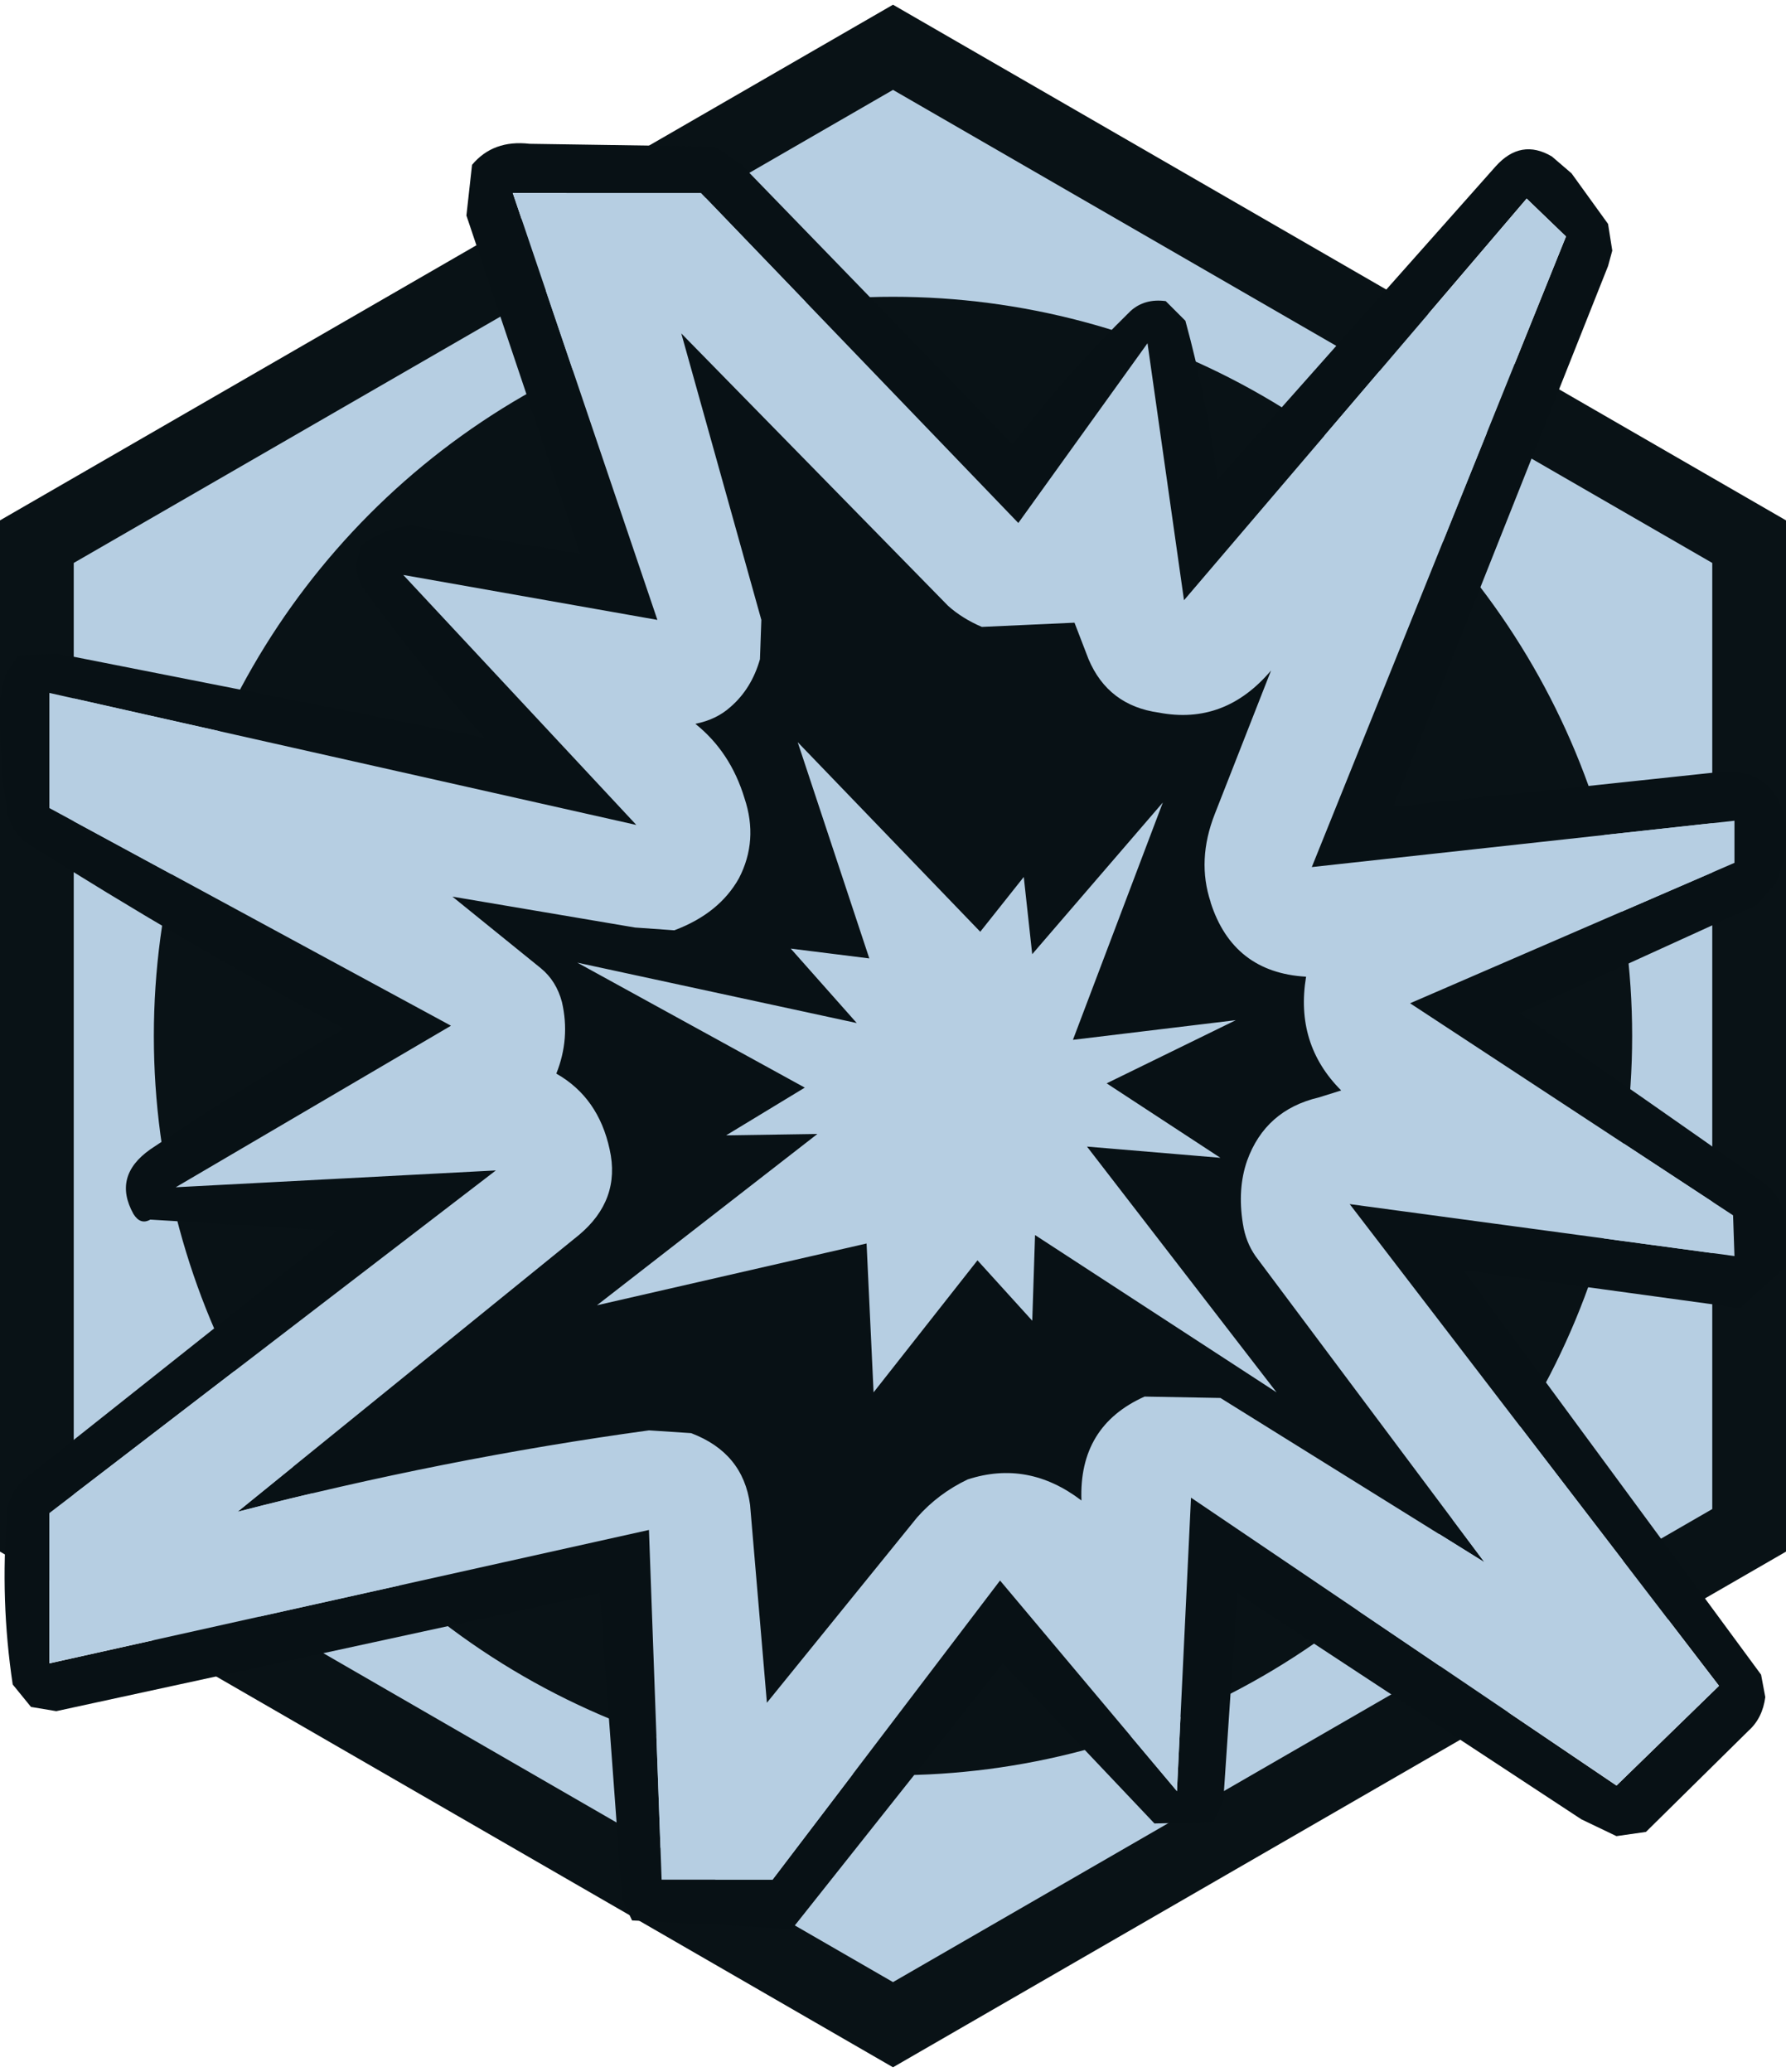 <?xml version="1.0" encoding="UTF-8"?>
<!DOCTYPE svg PUBLIC "-//W3C//DTD SVG 1.1//EN" "http://www.w3.org/Graphics/SVG/1.1/DTD/svg11.dtd">
<!-- Creator: CorelDRAW X6 -->
<svg xmlns="http://www.w3.org/2000/svg" xml:space="preserve" width="50px" height="58px" version="1.1" style="shape-rendering:geometricPrecision; text-rendering:geometricPrecision; image-rendering:optimizeQuality; fill-rule:evenodd; clip-rule:evenodd"
viewBox="0 0 34688 40055"
 xmlns:xlink="http://www.w3.org/1999/xlink">
 <defs>
  <style type="text/css">
   <![CDATA[
    .fil2 {fill:#081115}
    .fil0 {fill:#091216}
    .fil1 {fill:#B6CEE2}
   ]]>
  </style>
 </defs>
 <g id="Слой_x0020_1">
  <g id="_741335088">
   <g>
    <polygon class="fil0" points="17344,0 34688,10014 34688,30041 17344,40055 0,30041 0,10014 "/>
    <polygon class="fil1" points="33256,20028 33256,10841 25300,6248 17344,1654 9388,6248 1432,10841 1432,20028 1432,29214 9388,33808 17344,38401 25300,33808 33256,29214 "/>
   </g>
   <circle class="fil0" cx="17344" cy="20028" r="14356"/>
  </g>
  <g id="_544675072">
   <g>
    <path class="fil2" d="M9959 3656l2809 8291 -4936 -873 4527 4855 -11400 -2564 0 2236 7800 4227 -5346 3137 6218 -327 -8673 6655 0 2918 11646 -2591 246 6791 2155 0 4418 -5809 3436 4091 273 -5700 8264 5591 1991 -1937 -7173 -9355 7473 1009 -27 -791 -6273 -4118 6300 -2727 0 -818 -8209 900 4937 -12246 -764 -736 -6655 7800 -709 -4991 -2509 3491 -6164 -6409 -3655 0m-900 436l109 -982c273,-327 645,-464 1118,-409l3600 54 518 355 5264 5428c709,-927 1473,-1791 2291,-2591 182,-164 409,-227 682,-191l382 382c273,1000 482,2028 627,3082l5400 -6082c327,-364 691,-427 1091,-191l382 328 709 982 82 518 -82 300 -4173 10500 6409 -682c691,-18 1091,309 1200,982 55,400 -9,800 -191,1200l-355 409 -4609 2100c1582,1073 3164,2173 4746,3300 291,218 427,527 409,927l0 709 -873 791 -5373 -736 5782 7855 82 436c-36,273 -145,491 -327,654l-1991 1964 -573 82 -682 -327 -6682 -4391 -272 4036 -191 409 -1146 27 -2946 -3109 -4091 5155 -3109 -163 -191 -409 -437 -5946 -10555 2291 -491 -82 -355 -436c-164,-1091 -200,-2191 -109,-3300 18,-273 127,-500 327,-682l6082 -4828 -3628 -218c-127,73 -237,36 -327,-109 -273,-491 -164,-909 327,-1255 1218,-818 2473,-1600 3764,-2346 -2091,-1127 -4127,-2318 -6109,-3573 -236,-145 -382,-364 -436,-654 -109,-727 -155,-1455 -136,-2182l109 -464 245 -382 764 -27 8291 1636c-836,-927 -1618,-1891 -2345,-2891 -109,-146 -155,-318 -136,-518l82 -327c291,-218 618,-346 982,-382l3273 545 -2209 -6573m14455 13337c291,909 909,1391 1855,1446 -146,873 82,1609 682,2209l-436 136c-691,164 -1155,573 -1391,1227 -127,364 -155,773 -82,1227 36,236 118,446 245,627l4446 5946 -5127 -3191 -1473 -27c-855,382 -1264,1054 -1227,2018 -691,-527 -1427,-664 -2209,-409 -382,182 -709,427 -982,737l-2918 3600 -327 -3845c-91,-673 -473,-1136 -1145,-1391l-818 -54c-2655,364 -5318,891 -7991,1582l6627 -5373c546,-455 745,-1009 600,-1664 -145,-673 -491,-1164 -1036,-1473 182,-454 218,-918 109,-1391 -73,-273 -209,-491 -409,-655l-1718 -1391 3546 600 764 54c582,-218 1000,-555 1254,-1009 254,-491 291,-1009 109,-1555 -182,-600 -500,-1082 -955,-1446 273,-55 500,-164 682,-327 273,-236 464,-545 573,-927l27 -764 -1555 -5564 5182 5291c182,163 400,300 655,409l1800 -82 273 709c254,600 709,945 1363,1037 855,164 1582,-109 2182,-818l-1091 2782c-236,600 -264,1173 -82,1718m-8155 900l1282 1446 -5427 -1173 4418 2427 -1528 927 1773 -27 -4282 3327 5237 -1200 136 2891 2018 -2564 1064 1173 54 -1664 4691 3055 -3682 -4773 2591 218 -2209 -1446 2509 -1227 -3164 382 1746 -4609 -2537 2946 -164 -1500 -845 1064 -3546 -3682 1391 4200 -1527 -191z"/>
    <path class="fil1" d="M9959 3656l3655 0 6164 6409 2509 -3491 709 4991 6655 -7800 764 736 -4937 12246 8209 -900 0 818 -6300 2727 6273 4118 27 791 -7473 -1009 7173 9355 -1991 1937 -8264 -5591 -273 5700 -3436 -4091 -4418 5809 -2155 0 -246 -6791 -11646 2591 0 -2918 8673 -6655 -6218 327 5346 -3137 -7800 -4227 0 -2236 11400 2564 -4527 -4855 4936 873 -2809 -8291m13555 13773c-182,-545 -155,-1118 82,-1718l1091 -2782c-600,709 -1327,982 -2182,818 -654,-91 -1109,-437 -1363,-1037l-273 -709 -1800 82c-254,-109 -473,-246 -655,-409l-5182 -5291 1555 5564 -27 764c-109,382 -300,691 -573,927 -182,164 -409,273 -682,327 455,364 773,845 955,1446 182,545 146,1064 -109,1555 -255,454 -673,791 -1254,1009l-764 -54 -3546 -600 1718 1391c200,164 336,382 409,655 109,473 73,936 -109,1391 545,309 891,800 1036,1473 146,654 -54,1209 -600,1664l-6627 5373c2673,-691 5336,-1218 7991,-1582l818 54c673,255 1054,718 1145,1391l327 3845 2918 -3600c273,-309 600,-555 982,-737 782,-254 1518,-118 2209,409 -36,-964 373,-1636 1227,-2018l1473 27 5127 3191 -4446 -5946c-127,-182 -209,-391 -245,-627 -73,-455 -45,-864 82,-1227 236,-654 700,-1064 1391,-1227l436 -136c-600,-600 -827,-1336 -682,-2209 -945,-54 -1564,-536 -1855,-1446m-8155 900l1527 191 -1391 -4200 3546 3682 845 -1064 164 1500 2537 -2946 -1746 4609 3164 -382 -2509 1227 2209 1446 -2591 -218 3682 4773 -4691 -3055 -54 1664 -1064 -1173 -2018 2564 -136 -2891 -5237 1200 4282 -3327 -1773 27 1528 -927 -4418 -2427 5427 1173 -1282 -1446z"/>
   </g>
  </g>
 </g>
</svg>
